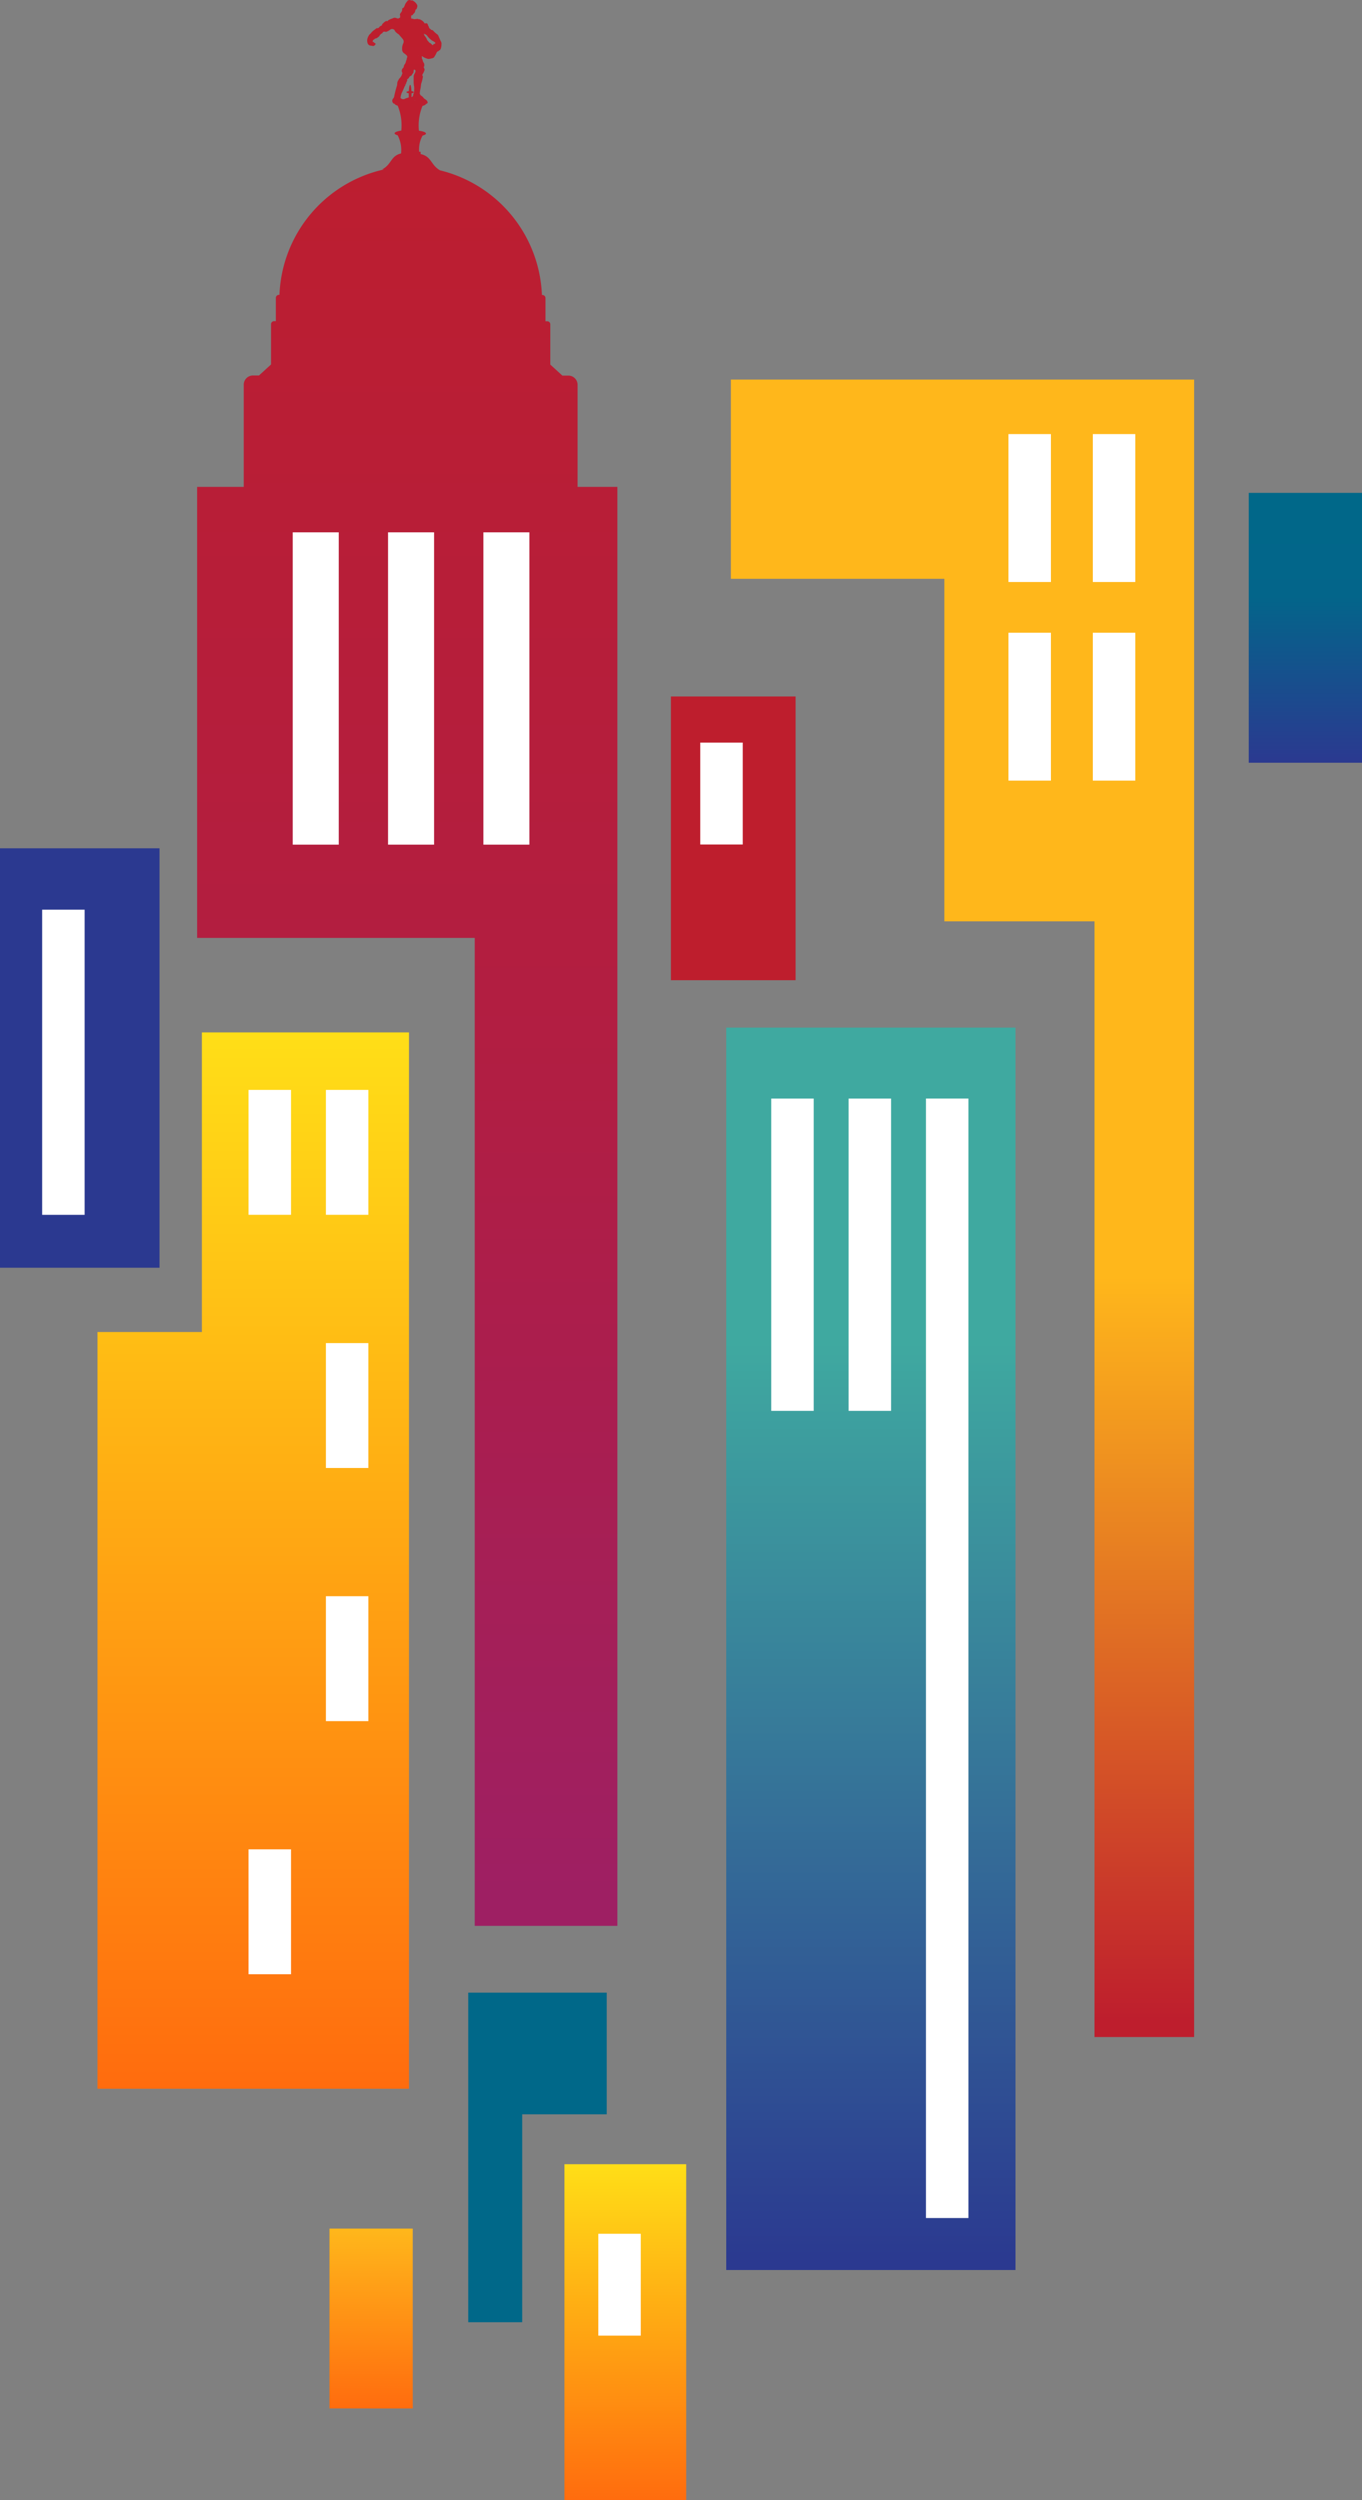 <svg xmlns="http://www.w3.org/2000/svg" width="120.2" height="220.614" data-name="logo element"><rect width="100%" height="100%" fill="#808080" stroke="none"/><defs><linearGradient id="b" x1=".5" x2=".5" y2="1" gradientUnits="objectBoundingBox"><stop offset="0" stop-color="#be1e2d"/><stop offset=".567" stop-color="#b11e43"/><stop offset="1" stop-color="#9e1f63"/></linearGradient><linearGradient id="c" x1=".5" x2=".5" y2="1" gradientUnits="objectBoundingBox"><stop offset="0" stop-color="#ffb71b"/><stop offset=".542" stop-color="#ffb71b"/><stop offset="1" stop-color="#be1e2d"/></linearGradient><linearGradient id="d" x1=".5" x2=".5" y2="1" gradientUnits="objectBoundingBox"><stop offset="0" stop-color="#3fa9a0"/><stop offset=".251" stop-color="#3fa9a0"/><stop offset="1" stop-color="#2b3990"/></linearGradient><linearGradient id="e" x1=".5" x2=".5" y2="1" gradientUnits="objectBoundingBox"><stop offset="0" stop-color="#ffde17"/><stop offset="1" stop-color="#ff6c0e"/></linearGradient><linearGradient id="f" x1=".5" x2=".5" y2="1" gradientUnits="objectBoundingBox"><stop offset="0" stop-color="#ffb71b"/><stop offset="1" stop-color="#ff6c0e"/></linearGradient><linearGradient id="g" x1=".5" x2=".5" y2="1" gradientUnits="objectBoundingBox"><stop offset="0" stop-color="#006889"/><stop offset=".384" stop-color="#03658a"/><stop offset="1" stop-color="#2b3990"/></linearGradient><clipPath id="a"><path fill="none" d="M0 0h120.2v220.614H0z" data-name="Rectangle 1877"/></clipPath></defs><g clip-path="url(#a)" data-name="Group 961"><path fill="url(#b)" d="M61.526 42.96v-9.006a.81.81 0 0 0-.805-.812h-.537l-1.065-.974v-3.55a.271.271 0 0 0-.274-.27h-.151V26.3a.274.274 0 0 0-.27-.271h-.045a11.8 11.8 0 0 0-8.995-11c-.816-.474-.732-1.19-1.655-1.422h-.011l-.041-.015v-.2c-.044 0-.088 0-.132.006a2.528 2.528 0 0 1 .3-1.434c.187-.05.3-.113.3-.182 0-.105-.248-.195-.62-.247a4.55 4.55 0 0 1 .314-2.188c.189-.051.306-.115.306-.185v-.009l.088.032c0-.022-.013-.032-.03-.042a.024.024 0 0 1-.013-.014l.058-.007c.034 0 .028-.018.016-.038.063-.019.026-.061.018-.091-.046-.171-.212-.223-.326-.327a.716.716 0 0 0-.288-.253.076.076 0 0 0-.042-.076.211.211 0 0 1-.026-.137 3.111 3.111 0 0 1 .055-.354c.033-.149.045-.3.065-.454a2.918 2.918 0 0 0 .142-.554.145.145 0 0 0-.035-.17.2.2 0 0 1 .026-.129 1.231 1.231 0 0 0 .154-.321.143.143 0 0 0-.007-.152c0-.061-.049-.105-.063-.162.083-.041.058-.118.06-.185a.29.29 0 0 0-.038-.164c-.106-.118-.09-.291-.189-.413.05-.035.02-.08.009-.118-.017-.058.007-.064.054-.052a1.082 1.082 0 0 0 .371.187.417.417 0 0 0 .3.022.2.2 0 0 0 .1-.022h.02l.065-.019c.043.009.068-.024.1-.042a.091.091 0 0 0 .072-.052 2.187 2.187 0 0 0 .221-.392.2.2 0 0 1 .08-.1c.026-.006.022-.036.039-.049.1.06.07-.057.108-.082.067.036.091.019.088-.062a.062.062 0 0 0 .054-.065 1.009 1.009 0 0 0 .062-.361.427.427 0 0 0-.046-.276l-.019-.025c-.068-.156-.134-.311-.205-.465a.29.29 0 0 0-.095-.134 2.045 2.045 0 0 1-.353-.315.207.207 0 0 0-.172-.075.05.05 0 0 0-.044-.027c-.007-.048-.049-.06-.083-.08a.277.277 0 0 1-.076-.1c-.029-.042-.009-.107-.065-.134-.064-.238-.115-.294-.309-.228l-.028-.023a.7.7 0 0 0-.349-.309.134.134 0 0 0-.129-.044h-.047c-.077-.063-.161-.029-.244-.02h-.041a.25.25 0 0 1-.149 0 .56.56 0 0 0-.2-.037l-.023-.045v-.222a.126.126 0 0 0 .079-.044c.066.008.093-.022.085-.087.025 0 .057.006.04-.038.115-.047.132-.16.162-.257a.258.258 0 0 1 .071-.14c.012.008.031.017.035 0 .043-.133.125-.257.041-.411a.916.916 0 0 0-.434-.377l-.024.026c-.1-.014-.2-.083-.3-.021l-.035.019c-.03.009-.055.024-.059.06v.007a.913.913 0 0 0-.242.426.016.016 0 0 0-.02 0 .19.19 0 0 1-.128.169.091.091 0 0 0-.06.107.388.388 0 0 1-.1.282c-.027.037-.067.07-.071.121a.113.113 0 0 0-.016.141c.026.062 0 .121 0 .181s-.069.028-.1.054-.05.025-.048.059c-.049-.009-.088-.054-.144-.04a.348.348 0 0 0-.35 0l-.1.039a1.127 1.127 0 0 0-.335.166s0 .017.006.026l-.049.021c-.054-.006-.111-.029-.161.016-.052.029-.1.069-.143.1a.627.627 0 0 1-.083.085.186.186 0 0 0-.087.161c-.092.064-.215.089-.266.207l-.12.066c-.044-.035-.083-.016-.12.011-.067.049-.133.1-.2.152a1.235 1.235 0 0 0-.311.315h-.017c-.043.034-.065.089-.118.111-.019.009-.019.024-.009.039a.085.085 0 0 0 0 .018c-.031.047-.078.085-.083.147a.691.691 0 0 0-.045.451.349.349 0 0 0 .212.271l.185.025c.174.049.218 0 .329-.145.009-.064-.047-.077-.083-.105-.036.009-.039-.03-.06-.042-.025-.058-.082-.027-.121-.044.034-.065-.01-.161.081-.2.063-.014.091-.075.143-.105a.343.343 0 0 0 .227-.1.451.451 0 0 0 .21-.251c.057.019.061-.016.06-.057a.16.16 0 0 0 .1-.049c.059-.021.064-.087.1-.123.069-.016.135-.05.21-.011a.143.143 0 0 0 .11-.015 1.282 1.282 0 0 0 .288-.157.28.28 0 0 1 .4.016.6.6 0 0 0 .2.253c.065.071.161.1.222.18.1.128.219.238.311.37a.344.344 0 0 1 .047.356 1.066 1.066 0 0 0-.106.519.417.417 0 0 0 .2.392 1.291 1.291 0 0 1 .136.106c.08.073.16.143.094.271a.593.593 0 0 0-.031.159.648.648 0 0 0-.06.153.593.593 0 0 1-.1.248.365.365 0 0 0-.087.181c-.015.057-.015.12-.072.164a.322.322 0 0 0-.087.373c.016.034.043.063.029.105a.178.178 0 0 0-.04.1.864.864 0 0 1-.213.334.2.2 0 0 0-.075.12.592.592 0 0 0-.095.17c-.05.115-.017.243-.057.354a8.656 8.656 0 0 0-.242.949.363.363 0 0 1-.108.2.3.3 0 0 0 .085.443l.006-.009a.469.469 0 0 0 .059.014c.009.062.106.119.265.166a4.535 4.535 0 0 1 .318 2.2c-.354.053-.588.14-.588.242 0 .064.1.123.267.172a2.768 2.768 0 0 1 .3 1.609h-.026c-.9.228-.787.947-1.639 1.4h.149a.126.126 0 0 1-.014.011 11.8 11.8 0 0 0-9.2 11.058h-.047a.276.276 0 0 0-.273.271v2.051h-.15a.271.271 0 0 0-.273.27v3.552l-1.065.972h-.535a.815.815 0 0 0-.81.812v9.017h-4.114v39.8h24.5v87.171h12.59V42.96ZM48.282 3.2a2.408 2.408 0 0 0 .3.3.629.629 0 0 0 .15.109 1.155 1.155 0 0 1 .245.161.158.158 0 0 0-.02.075c-.04.011-.063.029-.067.055-.006-.011-.007-.024-.027-.024-.052 0-.072.047-.085.091 0 .01 0 .02-.017.02-.105-.045-.162-.15-.261-.2-.031 0-.049-.024-.07-.039l-.1-.123c-.036-.035-.064-.077-.1-.113v-.039a1.291 1.291 0 0 0-.23-.351.159.159 0 0 0-.065-.143.512.512 0 0 1 .349.217m-.365-.816v.007h.006M47.808 3.109v-.006m-.082 3.583a.041.041 0 0 0-.021.04l.021-.041M47.56 2.9v.009a.053.053 0 0 0 0-.01M46.937.168v.006M44.123 2.95h-.007l.009-.006v.006m.033-.06.006-.011s0 .006-.007.008M46.334 2.746v.006-.006m.11-2.122h-.007M47.525 4.874v.017c0 .007-.007-.012-.012-.018s0 0 .007 0m-.011 1.772v.017a.163.163 0 0 1 0-.017M47.125 8.87v-.009l.054.007.039.007-.091-.006m-.158-2.805v.006c-.007-.006-.016-.006-.024-.011.009 0 .016.006.025.006m-.11.335h-.025c-.011-.01-.009-.014-.023-.026.016.019.032.021.048.032m-.585.994a.08.08 0 0 1 .01.006.063.063 0 0 0 .015-.006l-.054.069a.217.217 0 0 0 .027-.07m-.37 1.229a1.852 1.852 0 0 1 .034-.218l.051-.165c.093-.2.189-.393.266-.6.014-.038.045-.06.06-.1l.042-.126c.019 0 .032-.024.039-.062a.62.62 0 0 1 .063-.17.237.237 0 0 0 .026-.187.041.041 0 0 1 0-.019v-.009.009a.076.076 0 0 0 .06-.017.279.279 0 0 0 .079-.091c.067-.008.037-.061.046-.1a.241.241 0 0 0 .124-.084c.055.011.074-.035.1-.065a.976.976 0 0 1 .141-.2c.029-.014.021-.031 0-.05-.01-.042.057-.07.019-.117a.043.043 0 0 0 .016-.044v-.06l.054-.017a.161.161 0 0 0 .019.022.088.088 0 0 0 .055.015c.057.119 0 .222-.056.324a.558.558 0 0 0-.082.242v.627a.172.172 0 0 1 .014.067v.064c0 .006.008.009.01.015s-.009.029-.009.029c.04.047.032.239.035.267a.376.376 0 0 1-.007.1v.012a.8.8 0 0 1-.01.231.655.655 0 0 1-.039.1v.01c0 .007-.006.015-.009.022a.314.314 0 0 0-.028.1v.021a.134.134 0 0 1-.018.059.165.165 0 0 1-.073.081.168.168 0 0 1-.057.019c0-.076.007-.151.007-.233v-.1c.118-.017.2-.057.2-.1s-.09-.077-.21-.091c-.017-.321-.061-.552-.115-.552s-.1.231-.115.551c-.123.014-.211.05-.211.092s.085.087.2.1v.1c0 .095 0 .182.008.266-.014 0-.029.006-.042.011a.157.157 0 0 1-.03 0 .18.18 0 0 0-.026.033s-.006 0-.011-.006a.86.86 0 0 0-.271.1.325.325 0 0 1-.359-.1" data-name="Path 1259" transform="translate(-10.553)"/><path fill="url(#c)" d="M144.512 53.811h-40.883v17.58h18.841v30.221h13.25v98.447h8.792Z" data-name="Path 1260" transform="translate(-39.128 -20.318)"/><path fill="url(#d)" d="M0 0h25.527v109.626H0z" data-name="Rectangle 1853" transform="translate(64.093 90.671)"/><path fill="url(#e)" d="M23.036 146.355v26.439h-9.214v66.768h27.491v-93.207Z" data-name="Path 1261" transform="translate(-5.219 -55.26)"/><path fill="#fff" d="M81.718 96.932h3.748v98.779h-3.748z" data-name="Rectangle 1854"/><path fill="#fff" d="M74.891 96.934h3.749v27.556h-3.749z" data-name="Rectangle 1855"/><path fill="#fff" d="M68.064 96.934h3.748v27.556h-3.748z" data-name="Rectangle 1856"/><path fill="#fff" d="M28.763 96.17h3.748v11.02h-3.748z" data-name="Rectangle 1857"/><path fill="#fff" d="M21.934 96.17h3.751v11.02h-3.751z" data-name="Rectangle 1858"/><path fill="#fff" d="M28.763 118.509h3.748v11.021h-3.748z" data-name="Rectangle 1859"/><path fill="#fff" d="M28.763 140.844h3.748v11.022h-3.748z" data-name="Rectangle 1860"/><path fill="#fff" d="M21.934 163.178h3.751V174.2h-3.751z" data-name="Rectangle 1861"/><path fill="#be1e2d" d="M59.21 61.457h11.004v25.032H59.21z" data-name="Rectangle 1862"/><path fill="#2b3990" d="M0 74.851h14.078v37.01H0z" data-name="Rectangle 1863"/><path fill="#fff" d="M3.721 80.267h3.748v26.926H3.721z" data-name="Rectangle 1864"/><path fill="#fff" d="M88.998 38.303h3.749v13.052h-3.749z" data-name="Rectangle 1865"/><path fill="#fff" d="M96.445 38.303h3.748v13.052h-3.748z" data-name="Rectangle 1866"/><path fill="#fff" d="M88.998 55.831h3.749V68.88h-3.749z" data-name="Rectangle 1867"/><path fill="#fff" d="M96.445 55.831h3.748V68.88h-3.748z" data-name="Rectangle 1868"/><path fill="#006889" d="M53.545 186.56v-10.738H41.323v29.082h4.763V186.56Z" data-name="Path 1262"/><path fill="url(#e)" d="M0 0h10.745v29.652H0Z" data-name="Path 1264" transform="translate(49.814 190.962)"/><path fill="#fff" d="M52.803 197.1h3.747v8.988h-3.747z" data-name="Rectangle 1870"/><path fill="#fff" d="M61.8 65.525h3.749v8.99H61.8z" data-name="Rectangle 1871"/><path fill="url(#f)" d="M0 0h7.348v15.872H0z" data-name="Rectangle 1872" transform="translate(29.078 196.64)"/><path fill="url(#g)" d="M0 0h9.995v23.811H0Z" data-name="Path 1263" transform="translate(110.205 43.49)"/><path fill="#fff" d="M25.835 46.971h4.061v27.558h-4.061z" data-name="Rectangle 1874"/><path fill="#fff" d="M34.247 46.971h4.061v27.558h-4.061z" data-name="Rectangle 1875"/><path fill="#fff" d="M42.661 46.971h4.058v27.558h-4.058z" data-name="Rectangle 1876"/></g></svg>
